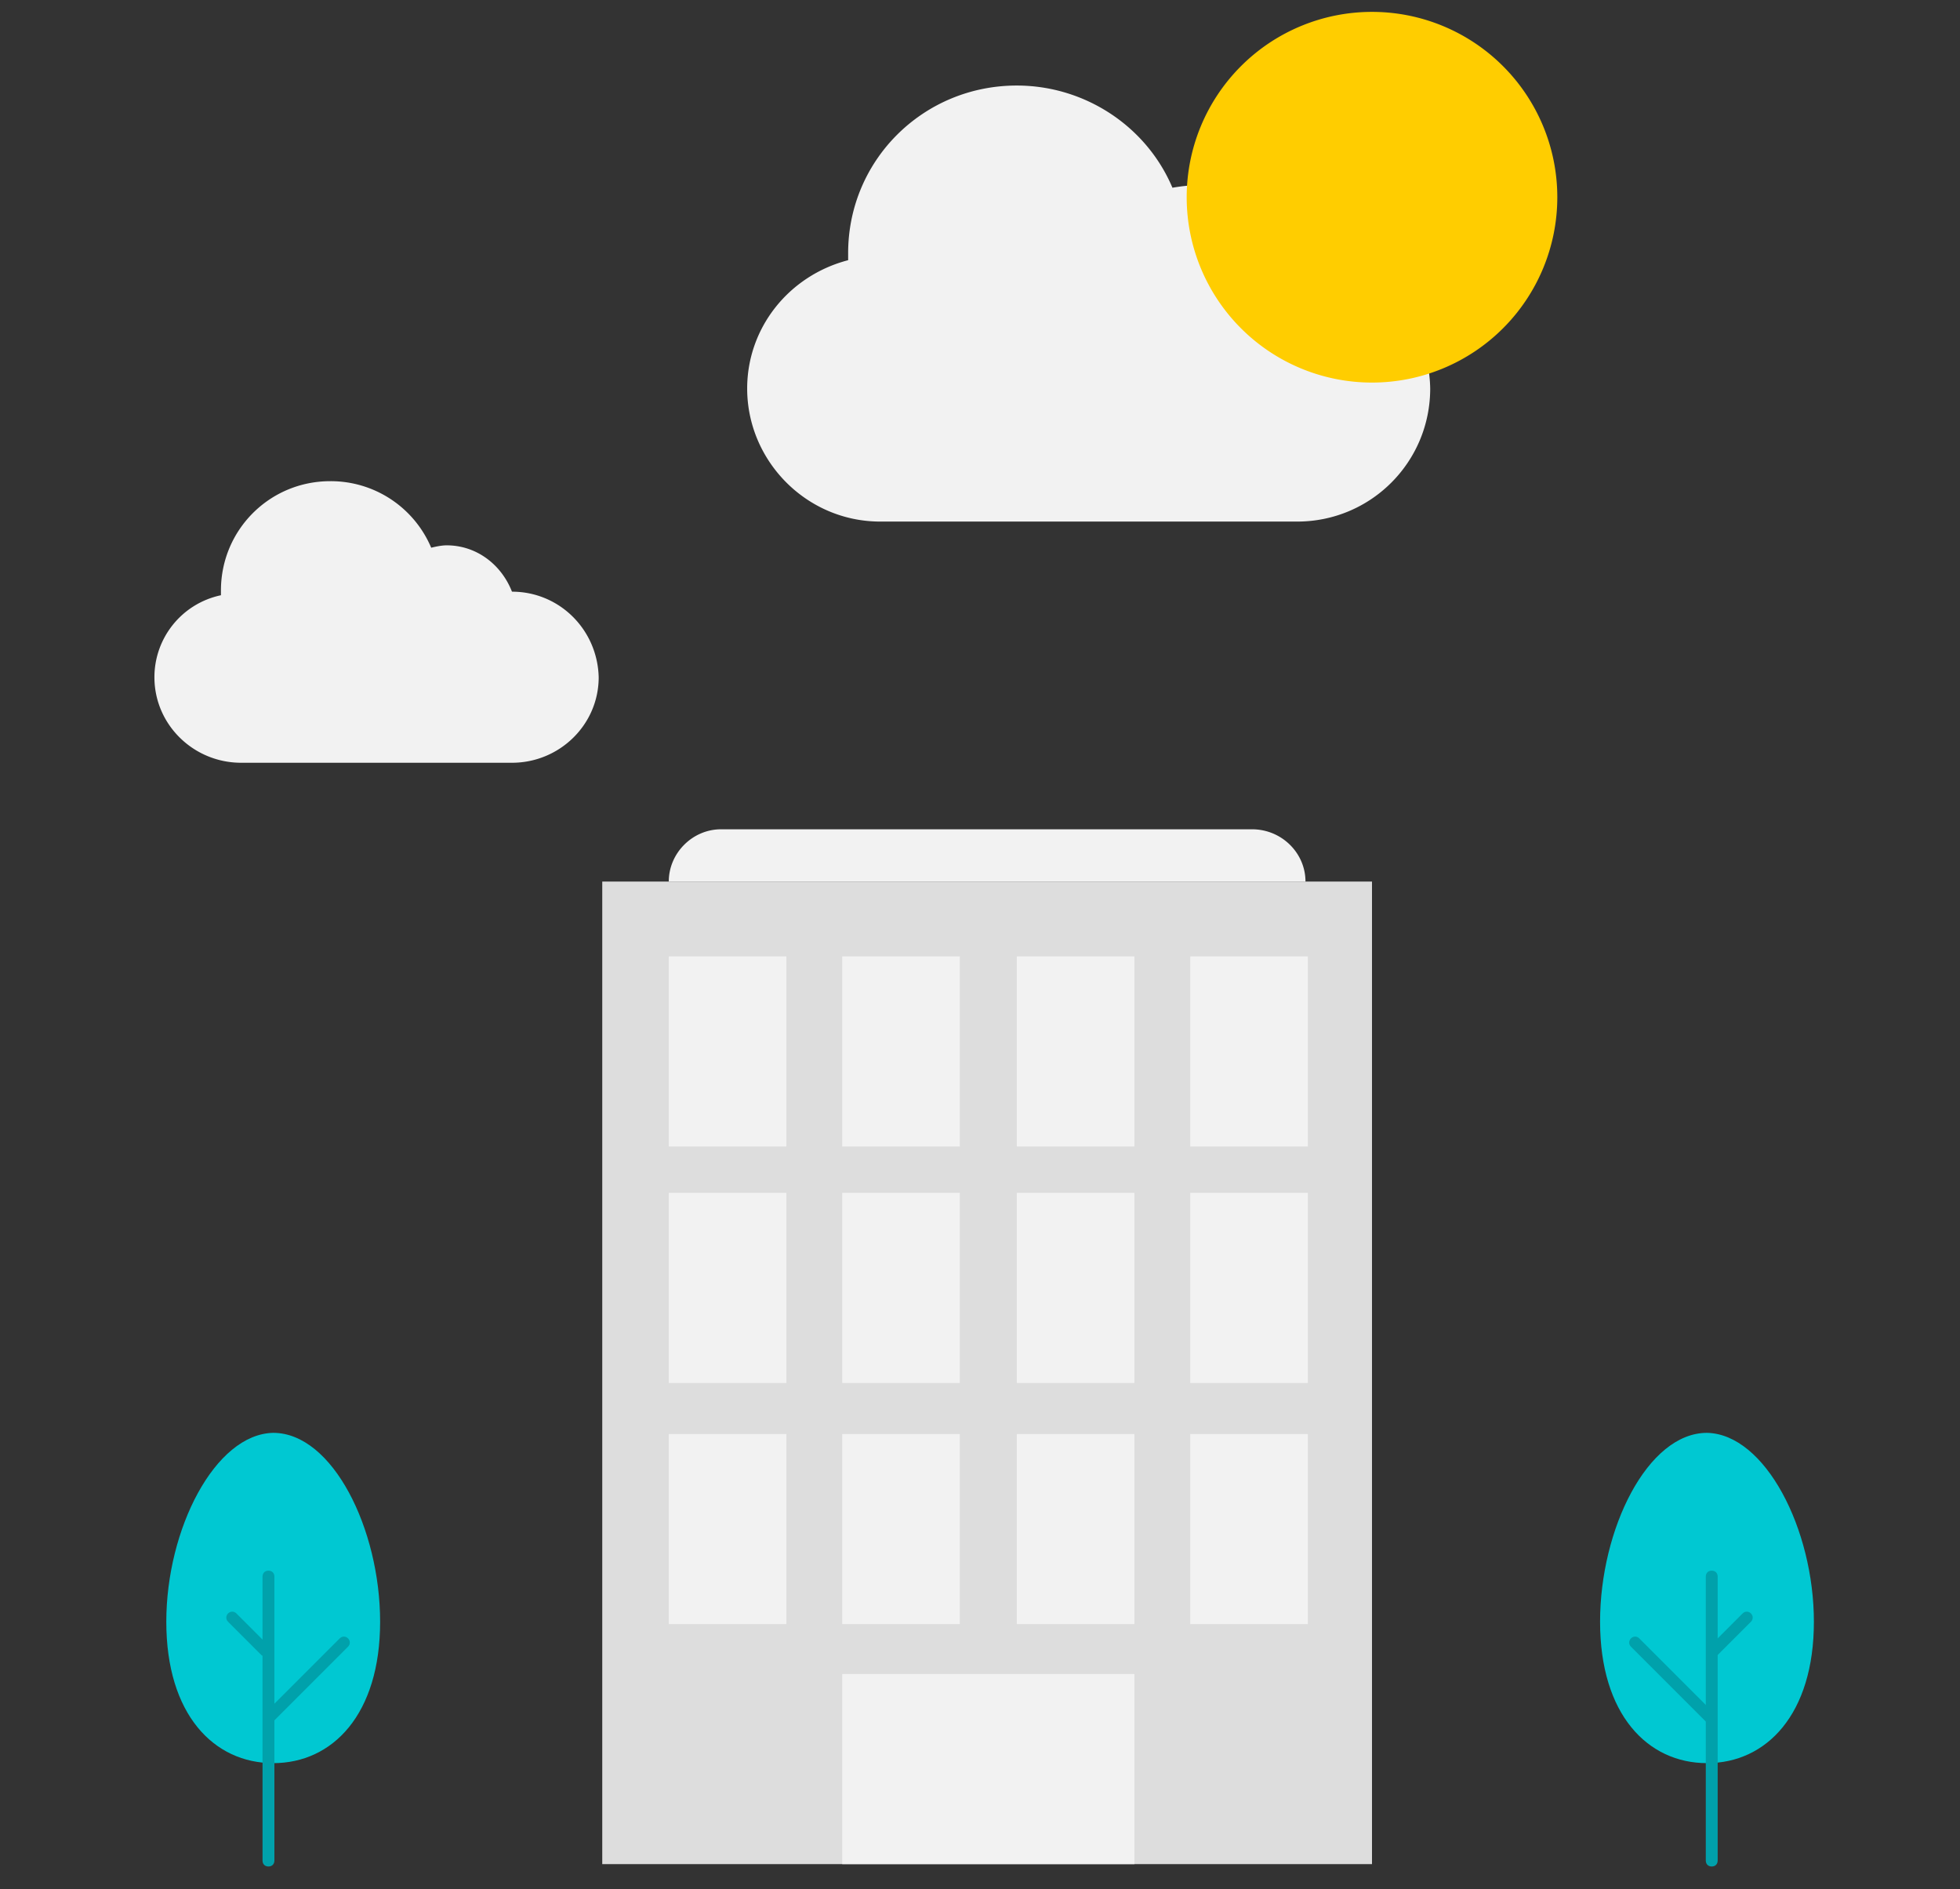 <svg xmlns="http://www.w3.org/2000/svg" width="165" height="159" fill="none"><rect width="100%" height="100%" fill="#333333" stroke="none"/><g clip-path="url(#clip0)"><path d="M115.5 74.2H50.7v82.7h64.8V74.2z" fill="#DDD"></path><path d="M109.9 74.2H56.3c0-2.4 2-4.4 4.4-4.4h44.7c2.5 0 4.5 2 4.5 4.4zM66.2 80.5h-9.9v16h9.9v-16zM80.8 80.5h-9.9v16h9.9v-16zM95.5 80.5h-9.9v16h9.9v-16zM110.1 80.5h-9.9v16h9.9v-16zM66.2 100.4h-9.9v16h9.9v-16zM80.8 100.4h-9.9v16h9.9v-16zM95.5 100.4h-9.9v16h9.9v-16zM110.1 100.4h-9.9v16h9.9v-16zM66.2 120.7h-9.9v16h9.9v-16zM80.8 120.7h-9.9v16h9.9v-16zM95.5 120.7h-9.9v16h9.9v-16zM95.5 140.9H70.9v16h24.6v-16zM110.1 120.7h-9.9v16h9.9v-16zM43.1 49.8c-.9-2.3-3-3.9-5.5-3.9-.4 0-.9.1-1.3.2a9.18 9.18 0 00-8.5-5.6c-5.1 0-9.2 4.1-9.2 9.2v.4c-3.3.7-5.6 3.6-5.6 6.9 0 4 3.3 7.2 7.3 7.2h22.8c4 0 7.3-3.2 7.3-7.2-.1-4-3.3-7.2-7.3-7.2z" fill="#F2F2F2"></path><path d="M14 136.5c0 7.8 4 11.9 9 11.9s9-4.1 9-11.9c0-7.8-4-15.9-9-15.9-4.9.1-9 8.1-9 15.9z" fill="#00C8D2"></path><path d="M22.6 157.1c-.3 0-.5-.2-.5-.5v-23.9c0-.3.2-.5.5-.5s.5.2.5.5v23.9c0 .3-.2.5-.5.5z" fill="#00A1AB"></path><path d="M22.7 145c-.1 0-.3 0-.4-.1-.2-.2-.2-.5 0-.7l6.3-6.3c.2-.2.5-.2.7 0 .2.2.2.5 0 .7l-6.3 6.3s-.2.1-.3.1zM22.4 139.4c-.1 0-.3 0-.4-.1l-2.8-2.8c-.2-.2-.2-.5 0-.7.2-.2.5-.2.7 0l2.8 2.8c.2.2.2.5 0 .7 0 0-.1.1-.3.1z" fill="#00A1AB"></path><path d="M152.7 136.5c0 7.8-4 11.9-9 11.9s-9-4.1-9-11.9c0-7.8 4-15.9 9-15.9 4.9.1 9 8.1 9 15.9z" fill="#00C8D2"></path><path d="M144.1 157.1c-.3 0-.5-.2-.5-.5v-23.9c0-.3.2-.5.5-.5s.5.2.5.5v23.9c0 .3-.2.5-.5.5z" fill="#00A1AB"></path><path d="M144 145c-.1 0-.3 0-.4-.1l-6.3-6.3c-.2-.2-.2-.5 0-.7.2-.2.5-.2.7 0l6.3 6.3c.2.2.2.5 0 .7-.1 0-.2.1-.3.1zM144.3 139.4c-.1 0-.3 0-.4-.1-.2-.2-.2-.5 0-.7l2.8-2.8c.2-.2.5-.2.7 0 .2.2.2.5 0 .7l-2.8 2.8c-.1 0-.2.1-.3.1z" fill="#00A1AB"></path><path d="M109.1 21.6h-.1a8.7 8.7 0 00-8.3-6c-.7 0-1.4.1-2 .2-2.2-5.2-7.4-8.6-13.1-8.6-7.9 0-14.2 6.3-14.2 14.1v.6c-5 1.3-8.5 5.7-8.5 10.8 0 6.1 5 11.2 11.2 11.2h35.1c6.2 0 11.2-5 11.2-11.2-.1-6.1-5.1-11.1-11.3-11.1z" fill="#F2F2F2"></path><path d="M115.5 32.2a15.6 15.6 0 100-31.2 15.6 15.6 0 000 31.2z" fill="#FFCD00"></path></g><defs><clipPath id="clip0"><path fill="#fff" transform="translate(13 1)" d="M0 0h139.7v156.1H0z"></path></clipPath></defs></svg>